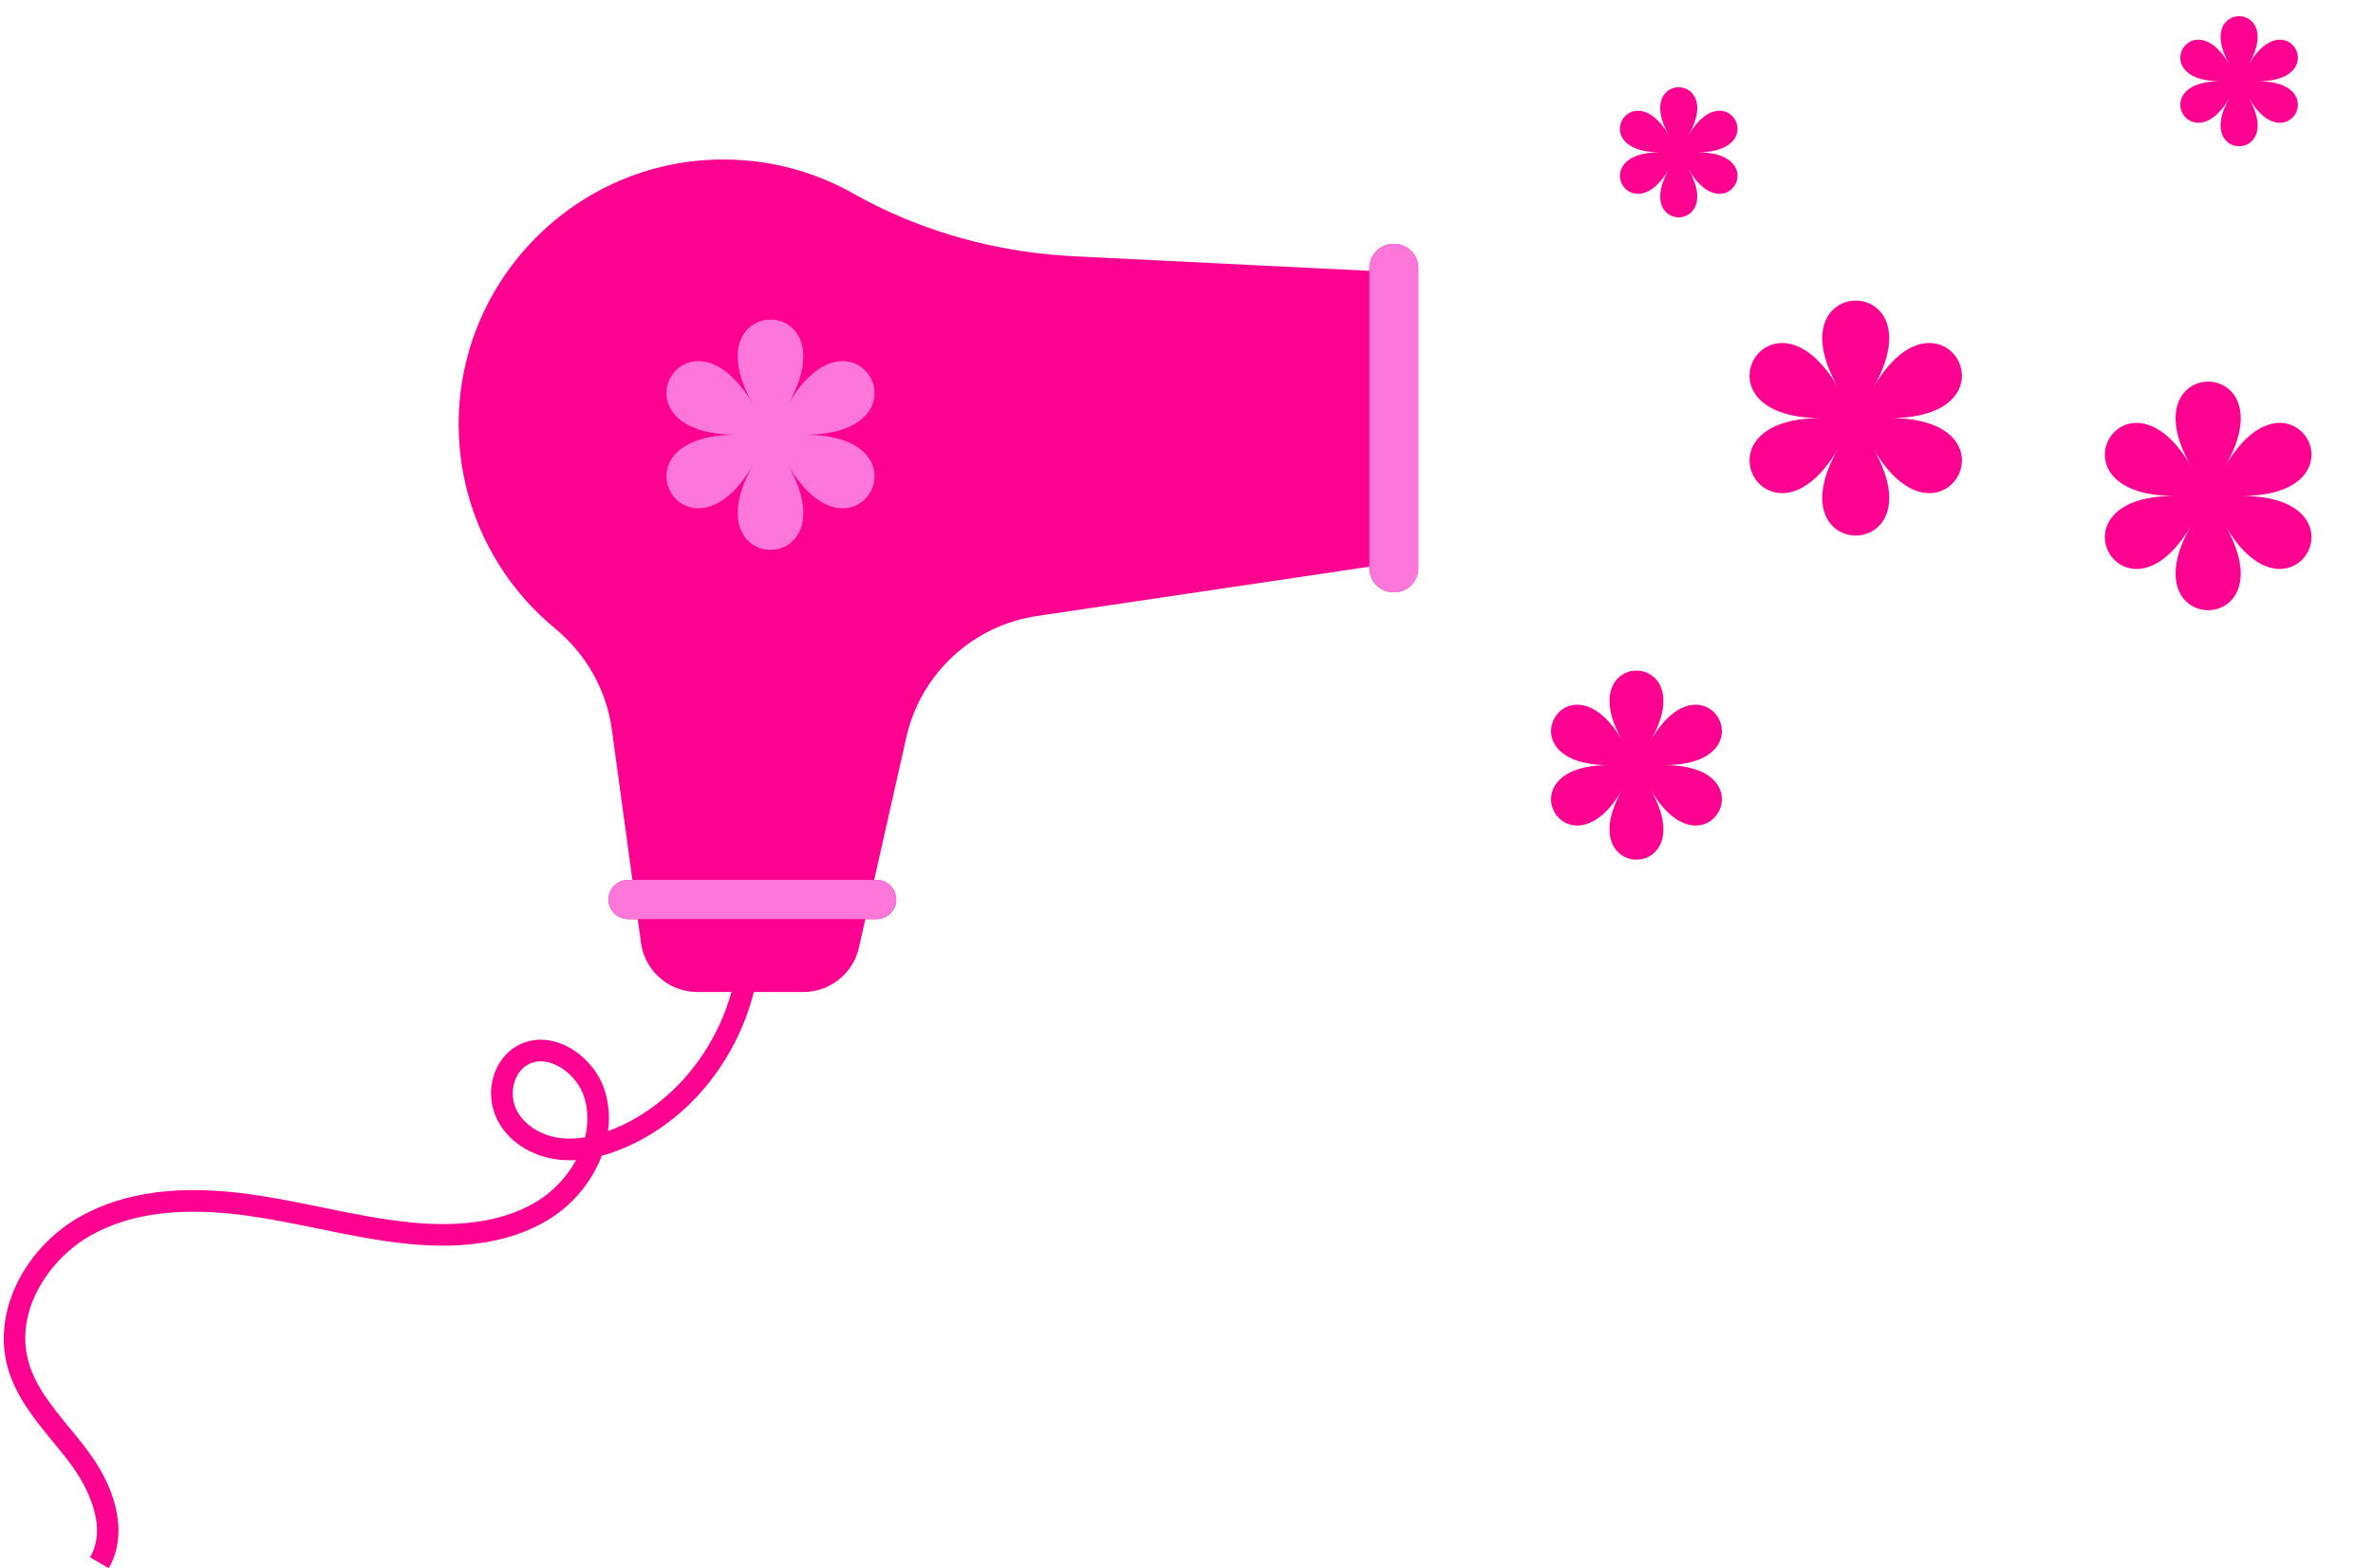 <?xml version="1.0" encoding="UTF-8"?>
<!DOCTYPE svg PUBLIC '-//W3C//DTD SVG 1.0//EN'
          'http://www.w3.org/TR/2001/REC-SVG-20010904/DTD/svg10.dtd'>
<svg data-name="Layer 2" height="1037.9" preserveAspectRatio="xMidYMid meet" version="1.0" viewBox="-2.5 -10.7 1570.5 1037.9" width="1570.5" xmlns="http://www.w3.org/2000/svg" xmlns:xlink="http://www.w3.org/1999/xlink" zoomAndPan="magnify"
><g data-name="Layer 1"
  ><g
    ><g id="change1_1"
      ><path d="m920.208,150.71h-.477c-8.799,0-15.933,7.133-15.933,15.932v1.921l-119.246-5.893-76.169-3.764c-19.227-.95-38.31-3.484-57.011-7.61-21.818-4.814-43.116-11.796-63.515-20.96-8.743-3.927-17.32-8.255-25.703-12.986-9.59-5.411-19.74-9.944-30.342-13.492-1.767-.591-3.547-1.155-5.338-1.691-3.583-1.072-7.215-2.031-10.89-2.876-1.838-.422-3.687-.816-5.546-1.179-5.578-1.092-11.251-1.918-17.006-2.467-1.918-.183-3.845-.335-5.781-.455-3.871-.241-7.777-.356-11.712-.341-97.16.368-175.877,80.595-174.48,177.745.24,16.701,2.817,32.836,7.42,48.093.46,1.526.941,3.043,1.441,4.551,1.001,3.016,2.081,5.995,3.239,8.935.579,1.47,1.177,2.931,1.794,4.382,1.234,2.901,2.545,5.761,3.929,8.58,2.768,5.636,5.83,11.102,9.165,16.377,10.007,15.826,22.48,29.938,36.879,41.797,2.553,2.103,4.998,4.313,7.328,6.624.008.008.016.017.025.025,4.413,4.378,8.412,9.116,11.967,14.149.344.487.685.978,1.021,1.471,1.763,2.587,3.41,5.249,4.934,7.979.694,1.243,1.364,2.499,2.007,3.77.026.051.053.101.079.153.938,1.862,1.814,3.755,2.639,5.672,1.104,2.562,2.111,5.168,3.008,7.818,2.088,6.176,3.604,12.576,4.499,19.129l2.712,19.852,10.889,79.719h-2.826c-7.157,0-12.96,5.802-12.96,12.96s5.802,12.96,12.96,12.96h6.367l2.142,15.682c.064.472.143.939.225,1.405.161.92.357,1.826.583,2.721.315,1.251.69,2.474,1.125,3.669.125.345.255.688.39,1.028.292.734.605,1.455.94,2.165,1.517,3.214,3.464,6.172,5.773,8.796.366.415.74.823,1.123,1.221.766.797,1.567,1.56,2.399,2.287s1.697,1.417,2.59,2.068c6.255,4.56,13.943,7.223,22.186,7.223h22.558,0c-1.006,3.618-2.158,7.198-3.449,10.729l-.01.029c-1.285,3.514-2.709,6.979-4.265,10.386-.015.033-.031.067-.046.1-1.544,3.375-3.219,6.69-5.018,9.937-.038.069-.077.138-.115.207-1.782,3.204-3.685,6.339-5.703,9.397-.072.109-.144.218-.216.326-.654.985-1.318,1.963-1.996,2.931-.005.007-.01.014-.015.021-1.389,1.983-2.831,3.929-4.318,5.838-.112.144-.225.288-.338.431-.67.853-1.349,1.698-2.038,2.536-.064.078-.128.157-.192.235-.778.941-1.568,1.873-2.37,2.793-.01.011-.019.021-.029.032-.747.856-1.506,1.7-2.273,2.536-.157.171-.315.341-.472.511-.679.734-1.366,1.46-2.061,2.178-.124.129-.247.259-.372.388-.829.85-1.667,1.691-2.518,2.519-.037.035-.074.07-.111.106-.781.758-1.572,1.505-2.37,2.243-.203.188-.407.374-.612.561-.685.626-1.376,1.244-2.073,1.855-.183.161-.365.323-.549.482-.876.759-1.76,1.509-2.655,2.244-.058.047-.117.093-.174.141-.818.669-1.645,1.328-2.479,1.977-.244.19-.489.378-.734.566-.695.534-1.397,1.06-2.103,1.58-.233.172-.465.344-.699.515-.922.669-1.852,1.328-2.792,1.973-.064.044-.13.086-.195.13-.866.591-1.742,1.17-2.623,1.74-.278.18-.558.357-.837.534-.712.452-1.428.897-2.149,1.335-.274.167-.547.335-.823.499-.969.578-1.945,1.147-2.931,1.699-.052.029-.104.056-.156.085-.933.521-1.875,1.026-2.823,1.523-.3.157-.601.31-.902.465-.741.38-1.486.753-2.236,1.118-.302.147-.602.295-.905.44-1.021.487-2.046.964-3.082,1.423-2.328,1.03-4.62,1.958-6.878,2.784,1.216-9.275.494-18.47-2.215-27.018-4.306-13.589-15.631-25.694-28.851-30.838-10.246-3.987-20.668-3.436-29.346,1.552-15.438,8.874-21.478,30.223-13.465,47.59,6.759,14.65,22.207,25.18,40.313,27.48,4.016.51,8.162.638,12.431.385-6.121,11.237-15.372,20.831-25.349,27.024-20.659,12.823-48.657,17.652-83.213,14.339-19.981-1.913-40.178-6.056-59.709-10.061-15.706-3.221-31.948-6.551-48.206-8.77-45.993-6.276-82.464-1.453-111.5,14.745-17.28,9.64-31.817,24.609-40.932,42.147-9.766,18.791-12.387,39.21-7.381,57.496,5.299,19.351,17.908,34.716,30.102,49.575,3.999,4.874,8.135,9.913,11.857,14.929,6.372,8.588,26.117,38.409,12.669,61.523l12.36,7.192c12.042-20.698,6.979-49.571-13.544-77.235-3.93-5.298-8.179-10.475-12.287-15.481-11.761-14.331-22.87-27.867-27.364-44.279-9.293-33.939,14.439-68.29,41.487-83.379,26.23-14.634,59.79-18.909,102.599-13.064,15.786,2.154,31.79,5.436,47.267,8.609,19.9,4.081,40.477,8.3,61.219,10.288,37.744,3.615,68.737-1.911,92.118-16.425,14.061-8.729,25.64-21.796,32.601-36.793.803-1.731,1.537-3.474,2.201-5.226,5.452-1.465,11.061-3.47,16.804-6.012,29.767-13.176,54.952-37.434,70.914-68.306.635-1.228,1.247-2.465,1.848-3.704.157-.324.312-.649.467-.974.514-1.079,1.016-2.161,1.505-3.247.079-.176.161-.351.24-.528.574-1.29,1.128-2.586,1.666-3.886.079-.191.155-.383.234-.575.487-1.191.959-2.385,1.415-3.582.058-.151.117-.303.174-.454,1.039-2.752,1.996-5.524,2.873-8.31.023-.074.046-.147.069-.22.892-2.847,1.699-5.709,2.42-8.582h32.81c2.202,0,4.368-.191,6.479-.558,1.056-.184,2.098-.412,3.124-.682.513-.135,1.022-.281,1.527-.437,9.088-2.81,16.807-8.982,21.546-17.23.263-.458.517-.923.762-1.393,1.468-2.825,2.595-5.873,3.321-9.095l3.532-15.673.72-3.194h7.444c7.157,0,12.96-5.802,12.96-12.96s-5.802-12.96-12.96-12.96h-1.602l9.885-43.858,11.393-50.546c6.516-28.912,24.796-53.023,49.44-67.322,2.24-1.3,4.533-2.519,6.875-3.653,1.171-.567,2.354-1.113,3.548-1.637,8.362-3.669,17.294-6.276,26.622-7.658l219.978-32.612v.984c0,8.799,7.133,15.932,15.933,15.932h.477c8.799,0,15.932-7.133,15.932-15.932v-198.726c0-8.799-7.133-15.932-15.932-15.932ZM384.684,742.038c-5.836.97-11.362,1.129-16.542.47-13.056-1.657-24.49-9.227-29.13-19.284-4.823-10.454-1.269-24.099,7.607-29.202,2.925-1.681,5.907-2.292,8.697-2.292,3.141,0,6.039.775,8.337,1.669,9.202,3.581,17.402,12.355,20.405,21.833,2.842,8.969,2.769,18.112.627,26.806ZM1121.222,90.1c49.355,0,18.321,53.752-6.356,11.009,24.677,42.743-37.39,42.743-12.713,0-24.677,42.743-55.711-11.009-6.356-11.009-49.355,0-18.321-53.752,6.356-11.01-24.677-42.743,37.39-42.743,12.713,0,24.677-42.743,55.711,11.01,6.356,11.01Zm-22.206,405.601c71.699,0,26.615,78.086-9.234,15.993,35.849,62.093-54.317,62.093-18.468,0-35.849,62.093-80.932-15.993-9.234-15.993-71.699,0-26.615-78.087,9.234-15.993-35.849-62.093,54.317-62.093,18.468,0,35.849-62.093,80.933,15.993,9.234,15.993ZM1466.678,43.067c-49.355,0-18.321-53.752,6.356-11.01-24.677-42.743,37.39-42.743,12.713,0,24.677-42.743,55.711,11.01,6.356,11.01,49.355,0,18.321,53.752-6.356,11.009,24.677,42.743-37.39,42.743-12.713,0-24.677,42.743-55.711-11.009-6.356-11.009Zm3.395,293.798c43.349,75.083-65.681,75.083-22.331,0-43.349,75.083-97.864-19.34-11.166-19.34-86.699,0-32.184-94.423,11.166-19.34-43.349-75.083,65.681-75.083,22.331,0,43.349-75.083,97.864,19.34,11.166,19.34,86.699,0,32.184,94.423-11.166,19.34Zm-221.457-70.86c89.111,0,33.079,97.05-11.476,19.878,44.556,77.172-67.508,77.172-22.953,0-44.556,77.172-100.588-19.878-11.476-19.878-89.111,0-33.079-97.05,11.476-19.878-44.556-77.172,67.508-77.172,22.953,0,44.556-77.172,100.588,19.878,11.476,19.878Z" fill="#fd0290"
      /></g
      ><g id="change2_1"
      ><path d="m590.619,584.63c0,7.158-5.802,12.96-12.96,12.96h-164.452c-7.157,0-12.96-5.802-12.96-12.96s5.802-12.96,12.96-12.96h164.452c7.157,0,12.96,5.802,12.96,12.96Zm329.589-433.921h-.477c-8.799,0-15.933,7.133-15.933,15.932v198.726c0,8.799,7.133,15.932,15.933,15.932h.477c8.799,0,15.932-7.133,15.932-15.932v-198.726c0-8.799-7.133-15.932-15.932-15.932Zm-424.014,145.788c-43.669,75.636,66.165,75.636,22.496,0,43.669,75.636,98.586-19.482,11.248-19.482,87.338,0,32.421-95.119-11.248-19.482,43.669-75.637-66.165-75.637-22.496,0-43.669-75.637-98.586,19.482-11.248,19.482-87.338,0-32.421,95.118,11.248,19.482Z" fill="#fd77da"
      /></g
    ></g
  ></g
></svg
>
